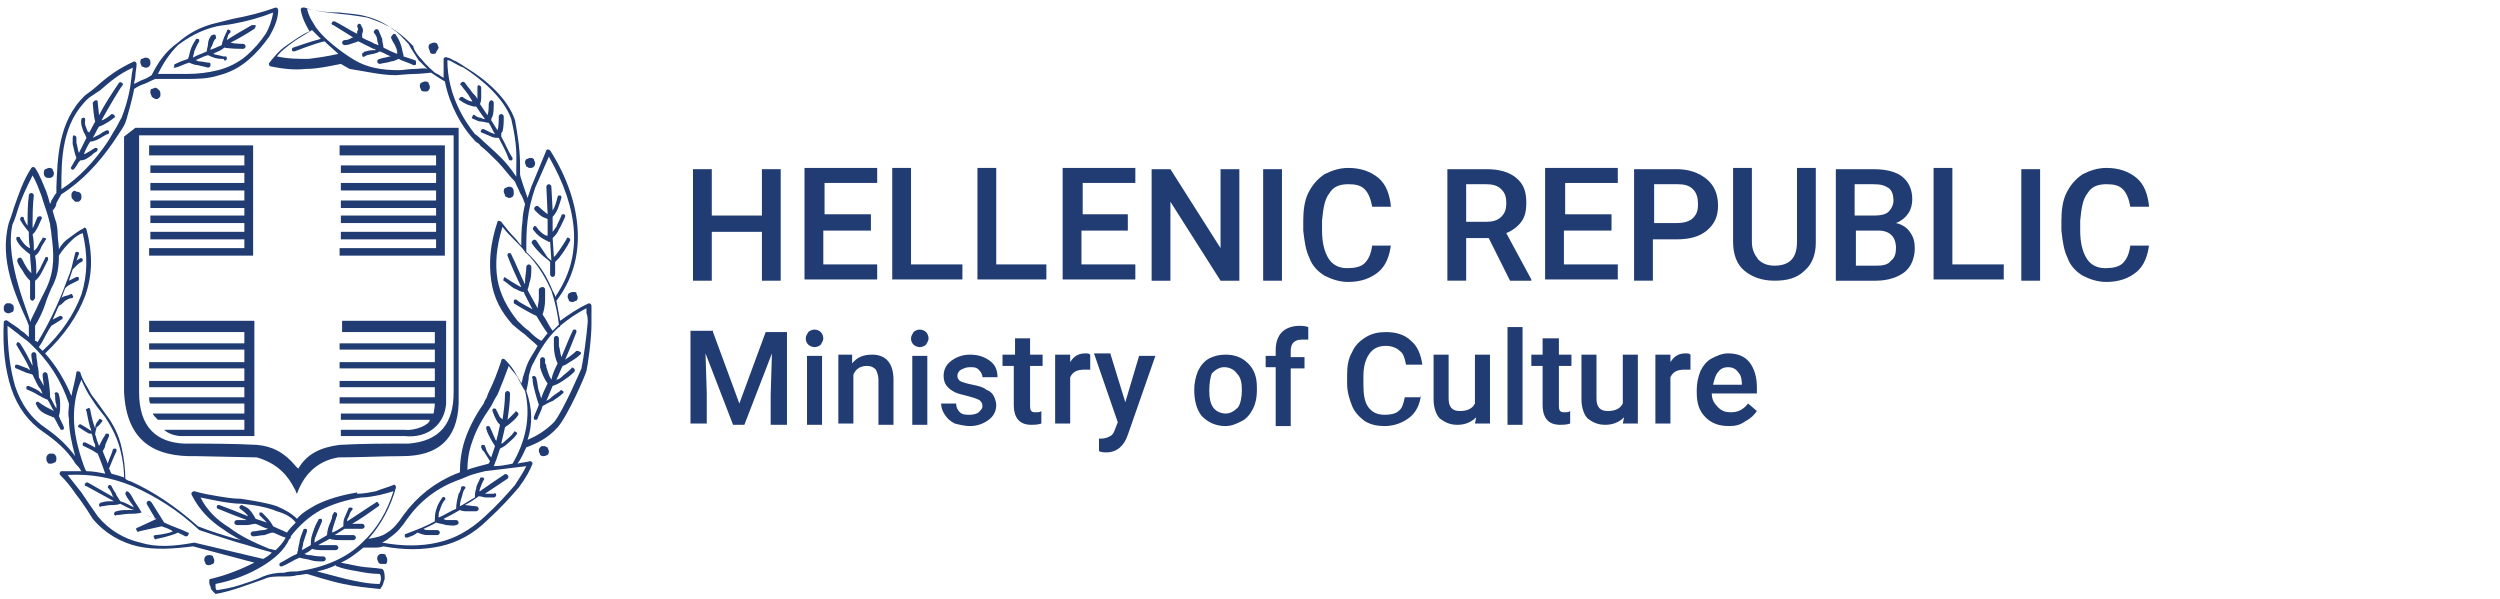 <?xml version="1.0" encoding="UTF-8"?>
<!-- Generator: Adobe Illustrator 28.2.0, SVG Export Plug-In . SVG Version: 6.00 Build 0)  -->
<svg xmlns="http://www.w3.org/2000/svg" xmlns:xlink="http://www.w3.org/1999/xlink" version="1.1" id="Layer_1" x="0px" y="0px" viewBox="0 0 199.5 47.8" style="enable-background:new 0 0 199.5 47.8;" xml:space="preserve">
<style type="text/css">
	.st0{fill:#203C73;}
	.st1{fill:none;}
</style>
<g>
	<g>
		<path class="st0" d="M11.6,5.4c0.1,0,0.2,0,0.3-0.1C12,5.2,12,5.1,12,5.1V5c0-0.1,0-0.2-0.1-0.3c-0.1-0.1-0.2-0.1-0.3-0.1    s-0.2,0.1-0.3,0.1S11.2,4.9,11.2,5s0.1,0.2,0.1,0.3C11.4,5.3,11.5,5.4,11.6,5.4"></path>
		<path class="st0" d="M3.9,14.2c0.1,0,0.2,0,0.3-0.1c0.1-0.1,0.1-0.2,0.1-0.3s-0.1-0.2-0.1-0.3c-0.1-0.1-0.2-0.1-0.3-0.1    s-0.2,0.1-0.3,0.1c-0.1,0.1-0.1,0.2-0.1,0.3s0,0.2,0.1,0.3S3.8,14.2,3.9,14.2"></path>
		<path class="st0" d="M12.4,7.9h0.1c0.1,0,0.1,0,0.2-0.1c0.1-0.1,0.1-0.1,0.1-0.2V7.5c0-0.1,0-0.2-0.1-0.3C12.6,7.1,12.5,7,12.4,7    s-0.2,0.1-0.3,0.1S12,7.3,12,7.4s0.1,0.2,0.1,0.3C12.2,7.8,12.2,7.8,12.4,7.9C12.3,7.9,12.4,7.9,12.4,7.9"></path>
		<path class="st0" d="M5.8,15.3c-0.1,0.1-0.1,0.2-0.1,0.3s0,0.2,0.1,0.3C5.9,16,5.9,16,6,16.1h0.1h0.1c0.1,0,0.1,0,0.2-0.1    s0.1-0.2,0.1-0.3s0-0.2-0.1-0.3s-0.2-0.1-0.3-0.1C6,15.2,5.9,15.2,5.8,15.3"></path>
		<path class="st0" d="M0.7,25c0.1,0,0.2-0.1,0.3-0.1l0,0c0.1-0.1,0.1-0.2,0.1-0.3l0,0c0-0.1,0-0.2-0.1-0.3c-0.1,0-0.1-0.1-0.2-0.1    H0.7H0.6c-0.1,0-0.1,0-0.2,0.1s-0.1,0.2-0.1,0.3c0,0.1,0,0.2,0.1,0.3C0.4,24.9,0.5,25,0.7,25"></path>
		<path class="st0" d="M4.2,36.2L4.2,36.2H4c-0.1,0-0.1,0-0.2,0.1c-0.1,0.1-0.1,0.2-0.1,0.3s0,0.2,0.1,0.3C3.8,37,3.9,37,4.1,37    c0.1,0,0.2-0.1,0.3-0.1c0.1-0.1,0.1-0.2,0.1-0.3s0-0.2-0.1-0.3C4.3,36.2,4.3,36.2,4.2,36.2"></path>
		<path class="st0" d="M34.2,7.2c0.1-0.1,0.1-0.2,0.1-0.3c0-0.1-0.1-0.2-0.1-0.3c-0.1-0.1-0.2-0.1-0.3-0.1s-0.2,0.1-0.3,0.1    c-0.1,0.1-0.1,0.2-0.1,0.3c0,0.1,0.1,0.2,0.1,0.3c0.1,0.1,0.2,0.1,0.3,0.1C34,7.3,34.2,7.3,34.2,7.2"></path>
		<path class="st0" d="M34.5,4.3c0.1,0,0.3,0,0.3-0.1S35,3.9,35,3.8c0-0.1-0.1-0.2-0.1-0.3c-0.1-0.1-0.2-0.1-0.3-0.1    s-0.2,0.1-0.3,0.1c-0.1,0.1-0.1,0.2-0.1,0.3s0.1,0.2,0.1,0.3C34.3,4.2,34.4,4.3,34.5,4.3"></path>
		<path class="st0" d="M42.2,13.4L42.2,13.4h0.2c0.1,0,0.2-0.1,0.2-0.1c0.1-0.1,0.1-0.2,0.1-0.3s-0.1-0.2-0.1-0.3    c-0.1-0.1-0.2-0.1-0.3-0.1s-0.2,0.1-0.3,0.1c-0.1,0.1-0.1,0.2-0.1,0.3s0.1,0.2,0.1,0.3C42,13.3,42.1,13.3,42.2,13.4"></path>
		<path class="st0" d="M40.6,15.8L40.6,15.8c0.2,0,0.3-0.1,0.3-0.1c0.1-0.1,0.1-0.2,0.1-0.3s0-0.3-0.1-0.4s-0.2-0.1-0.3-0.1    S40.4,15,40.3,15c-0.1,0.1-0.1,0.2-0.1,0.3s0.1,0.2,0.1,0.3S40.4,15.7,40.6,15.8C40.5,15.8,40.5,15.8,40.6,15.8"></path>
		<path class="st0" d="M45.7,23.3L45.7,23.3c-0.1,0-0.3,0.1-0.3,0.1c-0.1,0.1-0.1,0.2-0.1,0.3c0,0.1,0.1,0.2,0.1,0.3    c0.1,0.1,0.2,0.1,0.3,0.1l0,0c0.1,0,0.2-0.1,0.3-0.1c0.1-0.1,0.1-0.2,0.1-0.3c0-0.1-0.1-0.2-0.1-0.3C46,23.3,45.9,23.3,45.7,23.3"></path>
		<path class="st0" d="M43.5,35.6C43.4,35.6,43.4,35.6,43.5,35.6c-0.1,0-0.2,0-0.2,0c-0.1,0-0.1,0-0.2,0.1C43,35.8,43,35.9,43,36    s0.1,0.2,0.1,0.3c0.1,0.1,0.2,0.1,0.3,0.1s0.3-0.1,0.3-0.1c0.1-0.1,0.1-0.2,0.1-0.3s-0.1-0.2-0.1-0.3    C43.6,35.7,43.5,35.6,43.5,35.6"></path>
		<path class="st0" d="M30.5,44.2c-0.1,0-0.2,0-0.3,0.1c-0.1,0.1-0.1,0.2-0.1,0.3s0.1,0.2,0.1,0.3c0,0,0.1,0.1,0.2,0.1h0.1h0.1h0.1    l0,0c0,0,0,0,0.1,0c0.1-0.1,0.1-0.2,0.1-0.3s0-0.2-0.1-0.3C30.8,44.2,30.6,44.2,30.5,44.2"></path>
		<path class="st0" d="M17.1,44.7c0-0.1-0.1-0.2-0.1-0.3c-0.1-0.1-0.2-0.1-0.3-0.1c-0.1,0-0.2,0-0.3,0.1c-0.1,0.1-0.1,0.2-0.1,0.3    s0.1,0.2,0.1,0.3c0.1,0.1,0.2,0.1,0.3,0.1c0.1,0,0.2-0.1,0.3-0.1C17.1,44.9,17.1,44.8,17.1,44.7"></path>
		<path class="st0" d="M14,5.4c0.4-0.1,0.7-0.3,1.1-0.4c0.2,0.1,0.5,0.2,0.7,0.2c0.3,0.1,0.5,0.1,0.8,0.2c0.1,0,0.2-0.1,0.2-0.2    s0-0.2-0.1-0.2c-0.3,0-0.5-0.1-0.8-0.1c-0.1,0-0.2-0.1-0.3-0.1c0.3-0.1,0.6-0.3,1-0.4c0.4,0.2,0.7,0.3,1.1,0.3    c0.1,0,0.2,0,0.2,0.1s0.2,0,0.2-0.1s0-0.2-0.1-0.2s-0.2,0-0.2,0c-0.3-0.1-0.5-0.1-0.8-0.2c0.1,0,0.1-0.1,0.2-0.1    c0.2-0.1,0.5-0.2,0.7-0.4c0.5,0.1,1.4,0.1,1.5,0.1s0.2-0.1,0.2-0.2c0-0.1-0.1-0.2-0.2-0.2c0,0-0.7,0-1-0.1    c0.6-0.3,1.3-0.7,1.9-1.1c0.1-0.1,0.1-0.2,0.1-0.3c-0.1,0-0.2,0-0.3,0c-0.7,0.4-1.4,0.8-2,1.2c0-0.1,0.1-0.3,0.1-0.4l0.1-0.1    c0,0,0-0.1,0.1-0.1c0-0.1,0-0.2-0.1-0.2c-0.1-0.1-0.2,0-0.2,0.1c0,0-0.4,0.8-0.4,1.1c-0.2,0.1-0.5,0.2-0.7,0.3    c-0.1,0-0.2,0.1-0.2,0.1c0-0.1,0-0.2,0.1-0.3C17,3.5,17,3.3,17.2,3.1c0.1-0.1,0-0.2,0-0.3c-0.1-0.1-0.2,0-0.3,0    c-0.2,0.2-0.3,0.5-0.3,0.7s-0.1,0.4-0.1,0.6c-0.4,0.2-0.8,0.3-1.1,0.5c0-0.2,0.1-0.3,0.1-0.5c0.1-0.2,0.2-0.5,0.4-0.8    c0-0.1,0-0.2-0.1-0.2s-0.2,0-0.2,0.1c-0.2,0.3-0.3,0.5-0.4,0.8c-0.1,0.3-0.1,0.5-0.2,0.7c-0.3,0.1-0.6,0.2-1,0.4    c-0.1,0-0.1,0.1-0.1,0.2C13.8,5.4,13.9,5.4,14,5.4"></path>
		<path class="st0" d="M2.8,23.8c0-0.4,0-0.9,0-1.4c0.3-0.2,0.5-0.6,0.7-1c0,0,0.2-0.4,0.3-0.6c0.1-0.1,0-0.2,0-0.3    c-0.1,0-0.2,0-0.2,0.1c-0.1,0.2-0.2,0.4-0.3,0.6c-0.1,0.3-0.3,0.5-0.4,0.7c0-0.5,0-1-0.1-1.5C3,20.3,3.2,20,3.3,19.7    c0.1-0.2,0.2-0.3,0.3-0.5c0.1-0.1,0.1-0.2,0-0.2s-0.2-0.1-0.2,0c-0.1,0.2-0.2,0.3-0.3,0.5S2.9,19.9,2.7,20c0-0.4,0-0.9-0.1-1.3    c0.3-0.2,0.6-1,0.7-1.2c0.1-0.1,0-0.2,0-0.2c-0.1-0.1-0.2,0-0.3,0c-0.1,0.2-0.3,0.8-0.4,0.9c0-0.9,0-1.8,0.1-2.6    c0-0.1-0.1-0.2-0.2-0.2c-0.1,0-0.2,0.1-0.2,0.2c-0.1,0.7-0.1,1.6-0.1,2.4c-0.1-0.1-0.3-0.5-0.3-0.6s-0.1-0.1-0.2-0.1    c-0.1,0.1-0.1,0.2-0.1,0.2c0,0.1,0.5,0.8,0.7,1c0,0.4,0,0.9,0.1,1.3C2,19.7,1.6,19,1.6,19c0-0.1-0.1-0.1-0.2-0.1S1.3,19,1.3,19.1    C1.5,19.6,2,20,2.4,20.3c0,0.5,0.1,1,0.1,1.5c-0.1-0.1-0.3-0.3-0.4-0.5c-0.2-0.3-0.3-0.6-0.4-0.7s-0.3,0-0.3,0.1    c-0.1,0.1,0.1,0.5,0.4,0.9C2,22,2.3,22.3,2.4,22.4c0,0.5,0,1,0,1.4c0,0.1,0.1,0.2,0.2,0.2C2.7,24,2.7,23.9,2.8,23.8"></path>
		<path class="st0" d="M7.7,12.1c0.1-0.1,0.1-0.2,0.1-0.2c0-0.1-0.2-0.1-0.2-0.1c-0.2,0.1-0.3,0.2-0.5,0.3s-0.3,0.2-0.4,0.2    c0.1-0.3,0.3-0.7,0.5-1c0.3,0,0.7-0.2,1-0.4c0.2-0.1,0.3-0.2,0.4-0.2c0.1,0,0.1-0.1,0.1-0.2c0-0.1-0.1-0.1-0.2-0.1    c-0.2,0.1-0.4,0.2-0.5,0.3c-0.2,0.1-0.4,0.2-0.6,0.3l0,0c0.2-0.3,0.3-0.6,0.5-0.9C8.3,10,9,9.5,9.1,9.4c0.1,0,0.1-0.2,0-0.2    c0-0.1-0.2-0.1-0.2-0.1C8.8,9.2,8.3,9.6,8.1,9.6c0.5-0.9,1.6-2.8,1.7-2.8c0-0.1,0-0.2-0.1-0.2c-0.1-0.1-0.2,0-0.2,0    C8.9,7.5,8.3,8.4,7.9,9.2c0-0.2-0.1-0.9-0.1-1S7.8,8,7.7,8C7.5,8,7.5,8.1,7.4,8.2c0,0.1,0.1,1.3,0.2,1.5c-0.2,0.3-0.3,0.6-0.5,0.9    c0,0,0-0.1-0.1-0.1c-0.1-0.3-0.3-0.6-0.2-0.9c0-0.1,0-0.2-0.1-0.2s-0.2,0-0.2,0.1c-0.1,0.4,0.1,0.8,0.2,1.1    c0.1,0.1,0.1,0.2,0.2,0.4c-0.2,0.4-0.4,0.8-0.6,1.2c-0.1-0.2-0.1-0.5-0.2-0.8c0-0.1,0-0.2,0-0.2s0-0.1,0-0.2l0,0    c0-0.1-0.1-0.2-0.2-0.2S5.8,11,5.8,11.1l0,0v0.2c0,0.1,0,0.2,0,0.2c0.1,0.4,0.2,0.9,0.3,1.1c-0.1,0.2-0.3,0.5-0.4,0.7    c-0.1,0.1,0,0.2,0,0.2c0.1,0.1,0.2,0,0.2,0c0.2-0.2,0.3-0.5,0.5-0.7c0.4,0,0.6-0.2,0.9-0.4C7.4,12.3,7.5,12.2,7.7,12.1"></path>
		<path class="st0" d="M33.1,4.8c-0.3-0.1-0.6-0.2-0.9-0.3c0,0,0,0,0-0.1c-0.1-0.3-0.1-0.5-0.2-0.8c-0.1-0.3-0.2-0.5-0.4-0.8    c0-0.1-0.2-0.1-0.2-0.1S31.2,2.9,31.2,3c0.1,0.3,0.3,0.5,0.4,0.8c0.1,0.2,0.1,0.4,0.1,0.5C31.4,4.2,31,4,30.6,3.8    c0-0.2-0.1-0.4-0.1-0.7c-0.1-0.2-0.2-0.5-0.3-0.7c-0.1-0.1-0.2-0.1-0.3,0s-0.1,0.2,0,0.3C30,2.8,30.1,3,30.1,3.2    c0,0.1,0.1,0.3,0.1,0.4c-0.1,0-0.2-0.1-0.3-0.1c-0.3-0.2-0.7-0.3-1-0.5c0-0.1,0-0.2,0-0.3C29,2.5,29,2.3,28.8,2    c0-0.1-0.1-0.1-0.2-0.1c-0.1,0.1-0.1,0.2-0.1,0.2c0.1,0.2,0.1,0.3,0,0.4c0,0,0,0.1,0,0.2c-0.6-0.3-1.2-0.7-1.8-1    c-0.1,0-0.2,0-0.2,0.1c-0.1,0.1,0,0.2,0.1,0.2c0.5,0.3,1.1,0.7,1.6,1c0,0,0,0-0.1,0c-0.2,0.1-0.3,0.2-0.6,0.2    c-0.1,0-0.2,0.1-0.2,0.2c0,0.1,0.1,0.2,0.2,0.2c0.3,0,0.5-0.1,0.8-0.2c0.1,0,0.2-0.1,0.3-0.1c0.4,0.2,0.8,0.4,1.2,0.6    c0.1,0,0.1,0,0.2,0.1c-0.3,0-0.5,0-0.8,0.1c-0.1,0-0.1,0-0.2,0.1c-0.1,0-0.1,0.1-0.1,0.2s0.1,0.2,0.2,0.1l0.2-0.1    c0.4-0.1,0.7-0.1,1-0.3c0.3,0.1,0.6,0.3,0.9,0.4h-0.1c-0.3,0.1-0.5,0.1-0.8,0.2c-0.1,0-0.2,0.1-0.2,0.2s0.1,0.2,0.2,0.2    C30.7,5,31,5,31.2,4.9c0.2,0,0.4-0.1,0.6-0.2C32.2,4.9,32.6,5,33,5.2c0.1,0,0.2,0,0.2-0.1C33.2,4.9,33.2,4.8,33.1,4.8"></path>
		<path class="st0" d="M40,10.9c0-0.1,0-0.1,0-0.2c0-0.1,0-0.1,0.1-0.2c0.1-0.4,0.1-0.8,0.1-1.2c0-0.1-0.1-0.2-0.2-0.2    s-0.2,0.1-0.2,0.2c0,0.4,0,0.8-0.1,1.1c-0.2-0.3-0.3-0.5-0.5-0.8c0,0,0-0.2,0.1-0.3c0.1-0.3,0.1-0.7,0.1-1.1    c0-0.1-0.1-0.2-0.2-0.2S39,8.2,39,8.3c0,0.3,0,0.6-0.1,0.9c-0.2-0.3-0.4-0.6-0.6-0.9c0.1-0.2,0.1-0.4,0.1-0.6s0-0.5,0-0.7    c0-0.1-0.1-0.2-0.2-0.2S38.1,6.9,38.1,7c0,0.2,0,0.5,0,0.7c0,0.1,0,0.2,0,0.2c-0.1-0.2-0.2-0.3-0.4-0.5c-0.2-0.3-0.4-0.5-0.6-0.8    c-0.1-0.1-0.2-0.1-0.3,0s-0.1,0.2,0,0.2c0.2,0.3,0.4,0.5,0.6,0.8c0.1,0.2,0.2,0.3,0.3,0.5c-0.2,0-0.4-0.1-0.7-0.3    c-0.1-0.1-0.2-0.1-0.3,0S36.6,8,36.7,8c0.4,0.3,0.7,0.4,1.1,0.5c0,0,0.1,0,0.2,0c0.2,0.3,0.4,0.6,0.7,1c-0.1,0-0.2,0-0.3-0.1    c-0.2,0-0.4-0.1-0.5-0.2c-0.1-0.1-0.2,0-0.2,0.1c-0.1,0.1,0,0.2,0.1,0.2c0.2,0.1,0.4,0.2,0.6,0.2c0.2,0,0.4,0.1,0.6,0.1    c0.2,0.3,0.3,0.6,0.5,0.9c-0.1,0-0.2-0.1-0.3-0.1c-0.2-0.1-0.4-0.2-0.6-0.3c-0.1,0-0.2,0-0.2,0.1c-0.1,0.1,0,0.2,0.1,0.2    c0.2,0.1,0.5,0.2,0.7,0.3s0.4,0.1,0.6,0.1c0.3,0.6,0.6,1.1,0.8,1.7c0,0.1,0.1,0.1,0.2,0.1c0.1,0,0.1-0.1,0.1-0.2    C40.5,12,40.3,11.4,40,10.9"></path>
		<path class="st0" d="M42.8,19.2c-0.1-0.1-0.2-0.1-0.3,0s-0.1,0.2,0,0.3c0.2,0.3,0.4,0.5,0.7,0.8c0.2,0.2,0.5,0.4,0.7,0.6v1    c0,0.1,0.1,0.2,0.2,0.2c0.1,0,0.2-0.1,0.2-0.2v-1l0.1-0.1c0.1-0.1,0.1-0.1,0.2-0.2c0.3-0.4,0.6-0.8,0.9-1.4c0-0.1,0-0.2-0.1-0.2    c-0.1-0.1-0.2,0-0.2,0.1c-0.3,0.5-0.9,1.4-1,1.4L44.1,19c0.2-0.2,0.4-0.4,0.5-0.7c0.2-0.3,0.3-0.6,0.5-1c0-0.1,0-0.2-0.1-0.2    s-0.2,0-0.2,0.1c-0.1,0.3-0.3,0.6-0.4,0.9c-0.1,0.1-0.2,0.3-0.3,0.4v-1.2c0.4-0.4,0.5-0.9,0.7-1.5l0,0c0-0.1,0-0.2-0.1-0.2    s-0.2,0-0.2,0.1l0,0c-0.1,0.4-0.2,0.8-0.4,1.1L44,14.9c0-0.1-0.1-0.2-0.2-0.2c-0.1,0-0.2,0.1-0.2,0.2l0.1,2.2c0,0-0.5-0.4-0.7-0.6    c-0.1-0.1-0.2-0.1-0.3,0s-0.1,0.2,0,0.3c0.3,0.3,0.5,0.5,0.8,0.6c0.1,0,0.2,0.1,0.2,0.1v1.3h-0.1c-0.3-0.1-0.6-0.4-0.8-0.7    c-0.1-0.1-0.2-0.1-0.2,0c-0.1,0.1-0.1,0.2,0,0.3c0.3,0.4,0.6,0.6,1,0.8c0.1,0,0.1,0.1,0.2,0.1c0,0,0,0,0.1,0l0.1,1.5    c-0.1-0.1-0.3-0.2-0.4-0.4C43.2,19.8,43,19.5,42.8,19.2"></path>
		<path class="st0" d="M46,28c-0.3,0.3-0.9,0.7-0.9,0.7c0.3-0.7,0.6-1.4,0.9-2.2c0-0.1,0-0.2-0.1-0.2s-0.2,0-0.2,0.1    c-0.3,0.6-0.6,1.4-0.9,2.1c-0.1-0.3-0.1-0.6-0.2-0.9c0-0.1,0-0.6,0-0.6c0-0.1-0.1-0.2-0.2-0.2c-0.1,0-0.2,0.1-0.2,0.2    c0,0,0,0.5,0,0.6c0,0.5,0.1,1,0.3,1.4c-0.2,0.4-0.4,0.8-0.5,1.3c-0.2-0.3-0.3-0.7-0.4-1c0-0.1,0-0.2-0.1-0.3c0-0.1,0-0.2,0-0.3    c0-0.1-0.1-0.2-0.2-0.2c-0.1,0-0.2,0.1-0.2,0.2l0,0c0,0.1,0,0.2,0,0.3c0,0.1,0,0.2,0,0.3c0.1,0.4,0.3,0.9,0.6,1.3    c-0.1,0.2-0.5,1-0.5,1.2c-0.1-0.2-0.1-0.4-0.2-0.6c-0.1-0.3-0.1-0.7-0.2-1c0-0.1-0.1-0.2-0.2-0.2c-0.1,0-0.2,0.1-0.1,0.2    c0,0.4,0.1,0.7,0.2,1.1c0.1,0.4,0.2,0.7,0.3,1c-0.1,0.3-0.3,0.7-0.4,1c0,0.1,0,0.2,0.1,0.2s0.2,0,0.2-0.1c0.1-0.3,0.3-0.6,0.4-1    c0.2-0.1,0.5-0.3,0.8-0.4c0.3-0.2,0.6-0.4,0.8-0.6c0.1,0,0.1-0.2,0-0.2c-0.1-0.1-0.2-0.1-0.2,0c-0.3,0.2-0.6,0.4-0.8,0.6    c-0.1,0.1-0.2,0.1-0.3,0.2c0.1-0.2,0.4-1,0.5-1.2c0.3-0.1,0.5-0.2,0.8-0.4c0.3-0.2,0.6-0.4,0.9-0.7c0.1-0.1,0.1-0.2,0-0.3    c-0.1-0.1-0.2-0.1-0.2,0c-0.3,0.3-0.6,0.5-0.8,0.7c-0.1,0.1-0.3,0.2-0.4,0.2c0.2-0.4,0.3-0.7,0.5-1.1c0,0,0.3-0.1,0.4-0.2    c0.3-0.2,0.7-0.4,1-0.7c0.1-0.1,0.1-0.2,0-0.2C46.2,28,46.1,28,46,28"></path>
		<path class="st0" d="M46.9,25.7c-0.1,1.2-0.3,2.7-0.5,3.7c0,0-1.5,3.5-2.2,4.3c-0.7,0.7-1.4,1.1-2.1,1.4c0.4-1.2,0.4-2.5-0.1-3.9    c0,0,0.2-0.8,0.2-1.2c0.1-0.4,0.2-0.8,0.4-1.1c0.5-1,1.1-2,2-2.8c0.1,0,0.1,0,0.1-0.1c0.6-0.5,1.3-1,2.1-1.4c0,0.1,0,0.2,0,0.4    C46.9,25.2,46.9,25.5,46.9,25.7 M40.9,37C40.9,37,40.8,37,40.9,37c-0.5,0.1-1,0.2-1.5,0.2c0.1-0.2,0.1-0.3,0.2-0.5    c0.1-0.3,0.3-0.9,0.3-0.9c0.2-0.1,0.4-0.2,0.6-0.4c0.2-0.2,0.5-0.4,0.7-0.7c0.1-0.1,0.1-0.2,0-0.2c-0.1-0.1-0.2-0.1-0.2,0    c-0.2,0.3-0.5,0.5-0.7,0.7c-0.1,0.1-0.2,0.2-0.3,0.2c0.1-0.4,0.2-0.9,0.3-1.3c0.1-0.1,0.3-0.2,0.4-0.3c0.2-0.2,0.4-0.3,0.6-0.6    c0.1-0.1,0.1-0.2,0-0.3s-0.2-0.1-0.2,0c-0.2,0.2-0.4,0.4-0.5,0.5l-0.1,0.1c0.1-0.7,0.2-1.4,0.2-2.1c0-0.1-0.1-0.2-0.2-0.2    c-0.1,0-0.2,0.1-0.2,0.2c0,0.7-0.1,1.4-0.2,2.1c0-0.1-0.1-0.1-0.2-0.2c-0.1-0.2-0.2-0.4-0.3-0.6c0-0.1-0.1-0.1-0.2-0.1    c-0.1,0-0.1,0.1-0.1,0.2c0.1,0.3,0.2,0.5,0.3,0.7s0.2,0.3,0.3,0.4c-0.1,0.5-0.2,0.9-0.3,1.3c0-0.1-0.1-0.1-0.1-0.2    c-0.1-0.2-0.2-0.5-0.4-0.9c0-0.1-0.1-0.1-0.2-0.1c-0.1,0-0.1,0.1-0.1,0.2c0.1,0.4,0.3,0.7,0.4,0.9c0.1,0.2,0.2,0.3,0.3,0.5    l-0.3,0.9c-0.2-0.2-0.3-0.4-0.4-0.6c0-0.1-0.1-0.3-0.1-0.3c0-0.1-0.1-0.1-0.2-0.1c-0.1,0-0.1,0.1-0.1,0.2c0,0,0.1,0.3,0.2,0.3    c0.2,0.3,0.3,0.5,0.5,0.8c0,0.1-0.1,0.1-0.1,0.2c0,0-1.6,0.4-1.7,0.5c0-0.7,0.1-1.5,0.4-2.3c0.3-0.9,0.8-1.8,1.5-2.8    c0,0,0.4-0.8,0.5-0.9c0.3-0.7,0.6-1.5,0.9-2.3c0.2,0.3,0.5,0.6,0.7,0.9c0.2,0.4,0.4,0.8,0.6,1.1C42.4,33.3,41.9,35.3,40.9,37     M42,37.2c-0.2,0.4-0.5,0.9-0.9,1.5c-0.6,0.7-1.4,1.6-2.5,2.6s-2.3,1.7-3.7,2c-1.3,0.3-2.8,0.3-4.4,0c0,0,0.4-0.2,0.6-0.4    c0.6-0.4,1-0.9,1.4-1.5l0,0c1-1.4,2.4-2.5,4.1-3.1c0.3-0.1,0.7-0.3,1-0.4c0.3-0.1,0.7-0.2,1.1-0.3C38.8,37.6,41.1,37.3,42,37.2     M42.2,26.4c-0.3-0.2-0.6-0.5-0.9-0.8c-0.8-1-1.4-2.1-1.6-3.3c-0.2-1.2-0.1-2.6,0.4-4.2c0.3,0.4,0.6,0.7,1,1.1    c0.3,0.3,0.6,0.6,0.8,0.9c0,0,0,0.1,0.1,0.1c0.1,0.1,0.2,0.2,0.3,0.3l0,0c0.8,0.9,1.3,1.8,1.7,2.7c0.3,0.9,0.5,1.8,0.6,2.7    c-0.2,0.2-0.3,0.3-0.5,0.5c-0.3-0.4-0.5-0.9-0.8-1.3c0.1-0.3,0.2-0.7,0.2-1.2c0-0.1,0-0.8,0-0.8c0-0.1-0.1-0.2-0.2-0.2    S43,23,43,23.1c0,0,0,0.6,0,0.7c0,0.3-0.1,0.6-0.1,0.8c-0.2-0.4-0.8-1.4-0.8-1.5c0.1-0.2,0.1-0.4,0.2-0.7c0.1-0.3,0.1-0.7,0.1-1.1    c0-0.1-0.1-0.2-0.2-0.2S42,21.2,42,21.3c0,0.4-0.1,0.8-0.1,1.1c0,0.1,0,0.2,0,0.3c-0.4-0.8-0.7-1.6-1.1-2.4c0-0.1-0.1-0.1-0.2-0.1    c-0.1,0-0.1,0.1-0.1,0.2c0.3,0.8,0.7,1.7,1.1,2.5c-0.1,0-0.2-0.1-0.4-0.2s-0.5-0.3-0.8-0.5c-0.1-0.1-0.2-0.1-0.2,0s-0.1,0.2,0,0.2    c0.3,0.2,0.5,0.4,0.8,0.6c0.3,0.1,0.5,0.3,0.8,0.3c0,0.1,0.5,1,0.7,1.4c-0.1-0.1-1-0.5-1.3-0.8c-0.1,0-0.2,0-0.2,0.1s0,0.2,0,0.2    c0.3,0.2,1.5,0.9,1.8,1c0.3,0.5,0.6,1,0.9,1.4c-0.2,0.2-0.3,0.4-0.5,0.6C42.8,27,42.5,26.7,42.2,26.4 M42.1,17.6    c0.1-0.9,0.3-1.7,0.6-2.6l1.1-2.5c1.2,2.1,1.9,4.1,2,6s-0.4,3.6-1.5,5.2c0-0.2-0.1-0.3-0.2-0.5c-0.4-1-0.9-1.9-1.8-2.8l0,0    c-0.1-0.1-0.2-0.2-0.3-0.3C42,19.2,42,18.4,42.1,17.6 M28.9,43.3c-1.2,1.2-3,2-5.2,2.3c-0.4,0-0.7,0-1,0.1c-0.7,0-1.2,0.1-1.7,0.3    l0,0c-0.6,0.3-1.3,0.5-1.9,0.7s-1.2,0.3-1.8,0.4c-0.1-0.1-0.1-0.2-0.1-0.3s0-0.1,0-0.2c1.5-0.3,2.7-0.8,3.7-1.4    c1-0.6,1.8-1.3,2.2-2.2c0,0,0.1,0,0.1-0.1v-0.1c0.7-0.9,1.5-1.6,2.4-2.1c1-0.5,2-0.8,3.2-1l0,0c0.5,0,1-0.1,1.5-0.2    c0.4-0.1,0.8-0.2,1.1-0.3C30.9,40.8,30.1,42.2,28.9,43.3 M28.6,45.6c0.5,0.1,1.1,0.2,1.7,0.2c0.1,0.1,0.1,0.3,0.1,0.4    c0,0.2-0.1,0.3-0.1,0.4c-0.9,0-1.8-0.2-2.7-0.4c-0.8-0.2-1.5-0.4-2.3-0.6c0.5-0.1,1.1-0.3,1.5-0.5c0,0,0,0.1,0.1,0.1    C27.4,45.4,28,45.5,28.6,45.6 M15.5,43.3c-1.6,0.3-3,0.4-4.3,0c-1.3-0.3-2.5-1-3.4-2.1l0,0c-0.5-0.7-0.9-1.3-1.3-1.9    c-0.4-0.5-0.8-1-1.1-1.4c1.8-0.1,3.5,0.2,5.2,0.9c1.8,0.8,3.6,1.9,5.3,3.5c0,0,2.1,0.7,3.1,1c0.8,0.2,1.6,0.5,2.4,0.7    c0.1,0,0.2,0.1,0.3,0.1c-0.2,0.2-0.5,0.4-0.7,0.5L15.5,43.3z M5.9,33.3c0-1.1,0.2-2.1,0.6-3c0.2,0.5,0.5,1.1,0.8,1.5    c0.3,0.5,0.7,1,1.1,1.5c0.6,0.9,1,1.8,1.2,2.6s0.3,1.5,0.3,2.2c-0.3-0.1-0.6-0.2-1-0.3c-0.1-0.1-0.1-0.3-0.2-0.4c0.1-0.2,0,0,0,0    c0.2-0.5,0.4-1,0.6-1.4c0-0.1,0-0.2-0.1-0.2S9,35.8,9,35.9c-0.1,0.4-0.3,0.7-0.4,1.1c-0.1-0.3-0.3-0.7-0.4-1    c0.1-0.2,0.2-0.3,0.2-0.5c0.1-0.2,0.2-0.5,0.3-0.7c0-0.1,0-0.2-0.1-0.2s-0.2,0-0.2,0.1C8.2,35,8.1,35.2,8,35.4    c0,0.1-0.1,0.1-0.1,0.2c0-0.1-0.1-0.2-0.1-0.3c-0.1-0.2-0.1-0.4-0.2-0.6c0,0,0,0,0-0.1c0-0.2,0.1-0.3,0.1-0.5    C7.9,34,8,33.8,8.1,33.7s0.1-0.2,0-0.2c-0.1-0.1-0.2-0.1-0.2,0c-0.2,0.2-0.3,0.4-0.3,0.6c0,0,0,0,0,0.1c-0.2-0.5-0.3-1-0.4-1.5    c0-0.1-0.1-0.2-0.2-0.1c-0.1,0-0.2,0.1-0.1,0.2c0.1,0.5,0.2,1.1,0.4,1.6C7,34.2,6.7,34,6.5,33.9c-0.1-0.1-0.2,0-0.2,0    c-0.1,0.1-0.1,0.2,0,0.2c0.3,0.2,0.6,0.4,0.8,0.5c0.1,0,0.1,0,0.2,0c0.1,0.2,0.1,0.4,0.2,0.7c0.1,0.1,0.1,0.3,0.1,0.4    c-0.1,0-0.2-0.1-0.2-0.1c-0.2-0.1-0.4-0.2-0.6-0.3c-0.1,0-0.2,0-0.2,0.1s0,0.2,0.1,0.2c0.2,0.1,0.4,0.2,0.6,0.3s0.3,0.2,0.5,0.3    c0.2,0.5,0.4,1,0.6,1.6c-0.5-0.1-1-0.2-1.5-0.2c-0.1-0.1-0.1-0.2-0.2-0.4C6.2,35.8,5.9,34.5,5.9,33.3 M3.7,34.2    c-1.2-0.8-2-1.9-2.5-3.4c-0.4-1.4-0.6-3-0.6-4.8c0.3,0.2,0.5,0.4,0.8,0.6c0.3,0.3,0.7,0.5,1,0.8c1.5,1.4,2.5,3,3.1,4.8v0.1    c0,0.3-0.1,0.7,0,1.1c0,0.9,0.2,1.9,0.5,3C5.4,35.6,4.7,34.9,3.7,34.2 M1,17.9L1,17.9c0.2-0.4,0.3-0.8,0.4-1.1    c0.3-1,0.7-1.8,1.2-2.8c0.3,0.5,0.5,1.1,0.7,1.6C3.5,16.3,3.8,17,4,17.9l0,0c0,0.3,0.1,0.5,0.1,0.8c0.2,1.5,0.3,2.8-0.4,4.3    c0,0-0.4,0.8-0.6,1.2c-0.2,0.5-0.5,1-0.7,1.5C2.5,25.5,0.3,20.8,1,17.9 M4.7,20.4L4.7,20.4c0.3-0.5,0.7-0.9,1-1.2    c0.3-0.3,0.6-0.5,0.9-0.6C7,20.3,7,21.9,6.5,23.5c-0.6,1.6-1.6,3.1-3.1,4.5c-0.1-0.1-0.2-0.2-0.3-0.3c0.3-0.4,0.5-0.9,0.8-1.4l0,0    C4.1,26,4.1,26,4.1,26c0.3-0.2,0.5-0.3,0.8-0.5C5,25.5,5,25.4,5,25.3c-0.1-0.1-0.2-0.1-0.2-0.1c-0.2,0.1-0.4,0.2-0.6,0.3    c0.2-0.4,0.3-0.7,0.5-1.1C4.9,24.3,5,24.2,5.2,24c0.2-0.1,0.3-0.2,0.5-0.2c0.1,0,0.2-0.1,0.1-0.2c0-0.1-0.1-0.2-0.2-0.1    c-0.2,0.1-0.4,0.1-0.6,0.2l-0.1,0.1C5,23.5,5.1,23.3,5.2,23l0,0c0.1-0.1,0.2-0.2,0.4-0.3c0.2-0.1,0.4-0.2,0.6-0.3    c0.1,0,0.1-0.2,0.1-0.2c0-0.1-0.1-0.1-0.2-0.1c-0.2,0.1-0.4,0.2-0.6,0.3c0.1-0.3,0.2-0.6,0.3-0.9l0,0c0.1-0.1,0.2-0.2,0.3-0.3    c0.1-0.1,0.2-0.2,0.4-0.3c0.1,0,0.1-0.1,0.1-0.2s-0.1-0.1-0.2-0.1c-0.1,0.1-0.2,0.1-0.3,0.2c0.1-0.2,0.1-0.4,0.2-0.5    c0-0.1,0-0.2-0.1-0.2S6,20.1,6,20.2c-0.1,0.4-0.2,0.8-0.3,1.2c-0.1,0.4-0.3,0.8-0.4,1.1C4.6,24.4,3.8,26,3,27.3    c0,0-0.1-0.1-0.2-0.1c0,0,0-0.9,0-1.2c0.3-0.5,0.6-1.1,0.8-1.7C3.7,23.9,4.1,23,4.1,23C4.6,22.1,4.7,21.3,4.7,20.4 M18.3,42.1    c-1-0.6-1.8-1.4-2.3-2.4c0.5,0.1,1,0.2,1.5,0.3c0.6,0.1,1.2,0.2,1.8,0.2l0,0c1.1,0.1,2.1,0.3,2.8,0.6c0.7,0.2,1.2,0.5,1.5,0.9    c-0.3,0.3-0.5,0.5-0.7,0.8c-0.4-0.2-0.7-0.3-1.1-0.5c-0.1-0.2-0.3-0.5-0.6-0.8l-0.3-0.3c-0.1,0-0.2,0-0.2,0c0,0.1,0,0.2,0,0.2l0,0    c0,0,0.5,0.5,0.6,0.6c-0.3-0.1-0.6-0.2-0.9-0.3c-0.2-0.4-0.5-0.8-0.7-0.9c-0.1,0-0.1-0.1-0.2-0.1s-0.1-0.1-0.2-0.1    s-0.2,0.1-0.2,0.2c0,0.1,0.2,0.2,0.2,0.2s0.4,0.3,0.5,0.5c-0.7-0.3-1.5-0.6-2.3-0.9c-0.1,0-0.2,0-0.2,0.1s0,0.2,0.1,0.2    c0.7,0.3,1.5,0.6,2.3,0.9h-0.1c-0.2,0-0.5,0-0.7,0c-0.1,0-0.2,0.1-0.2,0.2c0,0.1,0.1,0.2,0.2,0.2c0.3,0,0.5,0,0.8,0    c0.2,0,0.5-0.1,0.7-0.1c0.3,0.1,0.6,0.3,1,0.4c-0.1,0-0.2,0.1-0.4,0.1c-0.3,0-0.5,0.1-0.8,0.1c-0.1,0-0.2,0.1-0.2,0.2    c0,0.1,0.1,0.2,0.2,0.2c0.3,0,0.6-0.1,0.9-0.1c0.3-0.1,0.5-0.2,0.7-0.2c0.3,0.1,0.6,0.3,1,0.4c-0.2,0.4-0.5,0.7-0.8,1    c-0.2,0-0.3-0.1-0.5-0.1C20.3,43.3,19.2,42.8,18.3,42.1 M4.9,14.9c0-2.1,0-5.1,2.2-7.1C7.4,7.6,7.7,7.4,8,7.2    c0.8-0.7,1.5-1.3,2.6-1.8c0,0.2-0.1,0.5-0.1,0.7c-0.1,1-0.3,2-0.8,3.3C9.5,9.7,9.4,10,9.2,10.3s-0.4,0.7-0.6,1    c-1,1.5-2.3,2.9-3.7,3.8C4.9,15,4.9,15,4.9,14.9 M14.2,3.6C15,3,16,2.4,17.3,2.1C17.8,2,18.1,2,18.6,1.9c1.1-0.2,2.2-0.5,3.2-0.9    c-0.1,0.6-0.3,1.2-0.6,1.7c-0.4,0.6-0.9,1.2-1.6,1.8C19,5,18.2,5.4,17.4,5.6c-0.8,0.2-1.6,0.3-2.5,0.3c-0.5,0-0.9,0-1.3,0    c-0.3,0-0.7,0-1,0C13,5.1,13.5,4.3,14.2,3.6 M40,12.6c-0.5-0.5-1.4-1.3-1.4-1.3s-0.5-0.5-0.7-0.6c-0.8-1-2.2-3.1-2.2-5.9    c0.2,0,0.3,0.1,0.5,0.2s0.5,0.3,0.8,0.4c1.4,0.9,3.2,2.4,3.8,4.1l0,0c0.5,2.2,0.4,2.9,0.4,3.9v0.4c0,0.1,0,0.2,0,0.3    C40.8,13.5,40.4,13,40,12.6 M33.1,5.5c-0.5,0-0.9,0.1-1.3,0.1c-1.3,0-2.5-0.2-3.5-0.8c-0.2-0.1-2.1-1.3-3-2.5c0,0-0.1-0.1-0.2-0.3    s-0.4-0.5-0.6-1.3C25.3,0.9,26.2,1,27.1,1c0.7,0.1,1.4,0.1,2.1,0.3c0.8,0.2,1.6,0.6,2.1,1c0.5,0.3,0.9,0.8,1.3,1.2    c0.2,0.4,0.5,0.8,0.8,1.3c0.2,0.2,0.5,0.5,0.7,0.7C33.8,5.4,33.5,5.5,33.1,5.5 M24.6,4.7c-0.8,0-1.6,0-2.5-0.2    c0.3-0.4,0.7-0.7,1.1-1c0.5-0.4,1.1-0.7,1.7-1.1c0,0,0.5,0.5,0.7,0.7c-0.8,0.2-2.2,0.7-2.2,0.7c-0.1,0-0.1,0.1-0.1,0.2    s0.1,0.1,0.2,0.1c0,0,1.8-0.7,2.4-0.8c0.3,0.3,1,0.9,1.1,1C26.1,4.5,25.4,4.6,24.6,4.7 M47.2,24.4c0-0.1-0.1-0.2-0.2-0.2    c-0.9,0.4-1.6,0.9-2.3,1.4c-0.1-0.5-0.2-1.1-0.3-1.6c1.3-1.7,1.8-3.6,1.7-5.6s-0.8-4.2-2.2-6.4c-0.1-0.1-0.3-0.1-0.3,0l-1.2,2.9    c-0.1,0.3-0.2,0.6-0.3,0.9c-0.2-0.6-0.6-1.7-0.6-1.9c0-0.1,0-0.2,0-0.4c0-0.9,0-1.7-0.4-3.9l0,0c-0.6-1.8-2.4-3.3-3.9-4.2    c-0.3-0.2-0.6-0.4-0.8-0.5c-0.3-0.1-0.5-0.3-0.7-0.3c-0.1-0.1-0.3,0-0.3,0.1c0,0.5,0,1,0,1.5c-0.1,0-0.1-0.1-0.2-0.1    c-0.1-0.1-0.3-0.2-0.5-0.3l0,0c0,0-0.7-0.6-1-1c-0.3-0.3-0.6-0.7-0.7-1c0-0.1,0-0.1-0.1-0.2l0,0l0,0l0,0l0,0    c-0.4-0.4-0.8-0.8-1.4-1.2s-1.3-0.7-2.2-1c0,0-1.1-0.2-2.2-0.3c-1-0.1-2-0.2-2.8-0.5l0,0c0,0,0,0-0.1,0s-0.1,0-0.2,0.1    c0,0,0,0,0,0.1c0.1,0.6,0.4,1.2,0.7,1.7c-0.7,0.3-1.2,0.7-1.8,1.1c-0.6,0.4-1,0.9-1.4,1.4c-0.1,0.1,0,0.3,0.1,0.3    c1,0.2,1.9,0.3,2.8,0.2c0.9,0,1.8-0.2,2.8-0.4c0,0,0.5,0.3,0.7,0.4C29.2,5.7,30.4,6,31.6,6l0,0c0,0,1.1-0.1,1.5-0.1    c0.4,0,1.3-0.1,1.3-0.1s0.9,0.6,1.1,0.7c0.4,2,1.4,3.6,2.1,4.4c0.2,0.2,0.3,0.4,0.5,0.5s0.2,0.2,0.2,0.2c0.5,0.4,0.9,0.8,1.4,1.3    s0.9,1.1,1.4,1.6l0,0c0.1,0.3,0.3,0.6,0.4,0.9c0.2,0.3,0.3,0.6,0.4,0.9c-0.1,0.4-0.2,0.9-0.2,1.3c-0.1,0.7-0.1,1.4-0.1,2    c-0.2-0.2-0.3-0.4-0.5-0.6c-0.4-0.4-0.8-0.9-1.1-1.3c-0.1-0.1-0.3-0.1-0.3,0c-0.6,1.8-0.7,3.3-0.5,4.7s0.8,2.5,1.7,3.5    c0,0,0.7,0.6,1,0.8c0.3,0.3,0.7,0.6,1,0.9c-0.2,0.4-0.5,0.8-0.7,1.2c-0.2,0.4-0.3,0.8-0.4,1.1c-0.1,0.2-0.1,0.5-0.2,0.7    c-0.1-0.2-0.2-0.4-0.4-0.7c-0.2-0.4-0.5-0.8-0.9-1.2c-0.1-0.1-0.3-0.1-0.3,0.1c-0.3,0.9-0.6,1.7-1,2.5c-0.1,0.2-0.1,0.3-0.2,0.5    c-0.1,0.1-0.2,0.4-0.2,0.4c-0.7,1-1.2,2-1.5,2.9s-0.4,1.8-0.4,2.6c-0.1,0-0.2,0.1-0.3,0.1c-1.7,0.7-3.1,1.8-4.2,3.3    c-0.4,0.6-0.8,1.1-1.3,1.4c-0.4,0.3-0.9,0.4-1.5,0.5c1-1.1,1.8-2.6,2.2-4.1c0-0.1-0.1-0.3-0.2-0.2c-0.5,0.2-0.9,0.3-1.4,0.5    c-0.5,0.1-1,0.2-1.5,0.2l0,0v0.1l0,0v-0.2c-1.2,0.2-2.3,0.5-3.3,1c-0.5,0.3-1.1,0.6-1.5,1.1c-0.4-0.4-0.9-0.7-1.6-1    c-0.8-0.3-2.9-0.6-2.9-0.6c-0.6,0-1.2-0.1-1.8-0.2c-0.6-0.1-1.2-0.2-1.9-0.4c-0.1,0-0.3,0.1-0.2,0.3c0.6,1.2,1.5,2.1,2.6,2.8    c0.4,0.3,0.8,0.5,1.3,0.8c-0.1,0-0.2-0.1-0.4-0.1c-1-0.3-2-0.6-3-1c-1.8-1.6-3.6-2.8-5.4-3.6c-0.1,0-0.3-0.1-0.4-0.2    c0-0.8-0.1-1.6-0.3-2.5S9.1,33.9,8.4,33c0,0-0.7-1-1.1-1.5c-0.3-0.6-0.7-1.1-0.9-1.8c-0.1-0.1-0.3-0.1-0.3,0    C6,30.4,5.8,31,5.7,31.6c-0.5-1.2-1.2-2.4-2.1-3.4c1.5-1.4,2.6-3,3.2-4.6c0.6-1.7,0.6-3.4,0.1-5.3c0-0.1-0.2-0.2-0.2-0.1    c-0.4,0.2-0.8,0.5-1.2,0.8c-0.3,0.2-0.6,0.5-0.8,0.9c0-0.4-0.1-0.8-0.1-1.3c0-0.3-0.1-0.8-0.1-0.8c-0.1-0.3-0.2-0.6-0.3-1    c0.2-0.2,0.3-0.4,0.3-0.6c0.1-0.2,0.4-0.7,0.4-0.7c1.6-1,3-2.5,4.1-4.1c0.2-0.3,0.4-0.6,0.6-0.9c0.2-0.3,0.4-0.6,0.5-1    c0,0,0.5-1.7,0.6-2.4c0.3-0.2,0.5-0.3,0.8-0.4s0.6-0.3,0.9-0.4c0.4,0,0.8,0,1.2,0s0.8,0,1.2,0c0.9,0,1.8,0,2.7-0.3    c0.8-0.2,1.6-0.6,2.3-1.2c0.7-0.6,1.2-1.2,1.7-1.9c0.4-0.7,0.7-1.4,0.7-2.1c0-0.1-0.1-0.2-0.2-0.2c-1.1,0.4-2.3,0.7-3.4,0.9    c-0.4,0.1-0.8,0.2-1.2,0.3l0,0C16,2.1,15,2.7,14.2,3.4c-1,0.7-1.6,1.6-2.1,2.6c-0.3,0.2-0.5,0.3-0.8,0.4c-0.2,0.1-0.4,0.2-0.6,0.3    c0-0.2,0.1-0.4,0.1-0.6c0-0.3,0.1-0.7,0.1-1c0-0.1-0.1-0.2-0.2-0.2c-1.3,0.6-2.1,1.2-3,2C7.5,7.1,6.8,7.6,6.8,7.6l0,0    c-2.2,2.1-2.2,5.1-2.3,7.3v0.5c-0.2,0.2-0.3,0.5-0.4,0.6c0,0.1-0.1,0.2-0.1,0.3c-0.1-0.4-0.2-0.7-0.3-1c-0.3-0.7-0.5-1.3-0.9-1.9    c-0.1-0.1-0.2-0.1-0.3,0c-0.7,1.1-1,2.1-1.4,3.2C1,17,0.7,17.8,0.7,17.8c-0.8,3,0.6,5.9,1.5,7.9c0,0.1,0.1,0.2,0.1,0.3v0.5    c0,0.1,0,0.2,0,0.4c-0.2-0.2-0.4-0.4-0.6-0.5c-0.3-0.3-0.7-0.5-1.1-0.8c-0.1-0.1-0.3,0-0.3,0.1c-0.1,2,0.1,3.8,0.6,5.3    c0.5,1.5,1.4,2.7,2.6,3.5c1,0.7,1.8,1.4,2.4,2.3C6,37,6.1,37.1,6.3,37.3c0,0,0,0.1,0.1,0.1c0,0.1,0,0.1,0.1,0.2    c-0.5,0-1.1,0-1.6,0c-0.1,0-0.2,0.2-0.1,0.3c0.5,0.5,0.9,1,1.3,1.6c0.5,0.6,1.3,1.9,1.3,1.9c1,1.2,2.3,1.9,3.6,2.2    c1.4,0.3,2.8,0.2,4.4,0l4.9,1.3c-1,0.5-2.2,1-3.5,1.3c-0.1,0-0.1,0.1-0.1,0.2c0,0.1,0,0.3,0.1,0.4c0,0.2,0.1,0.3,0.3,0.5l0.1,0.1    c0.6-0.1,1.3-0.3,1.9-0.5s2-0.7,2-0.7C21.5,46,22,46,22.7,46c0.3,0,0.7,0,1-0.1c0.3,0,0.6-0.1,0.8-0.1c0,0,1.9,0.6,2.9,0.8    c0.9,0.2,1.9,0.3,2.9,0.4c0,0,0.1,0,0.1-0.1c0.2-0.2,0.2-0.5,0.3-0.7c0-0.2,0-0.5-0.1-0.7l-0.1-0.1c-0.6-0.1-1.2-0.1-1.8-0.2    c-0.5-0.1-1-0.2-1.5-0.3c0.7-0.3,1.3-0.8,1.8-1.2c0.3,0,0.5,0,0.8,0s0.5,0,0.8-0.1c1.6,0.3,3.1,0.3,4.5,0s2.7-1,3.8-2.1    c1.1-1,1.9-1.9,2.5-2.6c0.6-0.8,0.9-1.4,1.1-1.9c0-0.1-0.1-0.2-0.2-0.2c-0.3,0.1-0.7,0.1-1,0.2c0.3-0.4,0.5-0.9,0.7-1.3    c0.8-0.3,1.7-0.7,2.5-1.6c0.8-0.9,2.2-4.1,2.3-4.5s0.4-2.5,0.4-3.7c0-0.3,0-0.5,0-0.7C47.2,24.8,47.2,24.6,47.2,24.4"></path>
		<path class="st0" d="M38.3,39c0.1-0.3,0.2-0.5,0.3-0.7c0.1-0.1,0-0.2-0.1-0.2s-0.2,0-0.2,0.1C38.2,38.5,38,38.7,38,39    c-0.1,0.2-0.1,0.5-0.1,0.7c-0.4,0.2-0.8,0.5-1.2,0.7c0-0.3,0.1-0.6,0.2-0.9c0-0.1,0.1-0.4,0.2-0.5s0-0.2-0.1-0.2s-0.2,0-0.2,0.1    s-0.1,0.4-0.2,0.5c-0.1,0.4-0.2,0.8-0.2,1.2c-0.5,0.2-0.9,0.5-1.4,0.7c0-0.2,0-0.4,0.1-0.6c0.1-0.3,0.2-0.6,0.4-0.8    c0.1-0.1,0-0.2,0-0.2c-0.1-0.1-0.2,0-0.2,0c-0.2,0.3-0.4,0.6-0.5,1c-0.1,0.3-0.1,0.6-0.1,0.9c-0.7,0.4-1.5,0.7-2.3,1    c-0.1,0-0.1,0.1-0.1,0.2c0,0.1,0.1,0.1,0.2,0.1c0.3-0.1,0.6-0.2,0.8-0.4l0,0c0.3,0.1,0.5,0.2,0.8,0.2s0.5,0,0.8,0    c0.1,0,0.2-0.1,0.2-0.2c0-0.1-0.1-0.2-0.2-0.2c-0.2,0-0.5,0-0.7,0c-0.1,0-0.3,0-0.4-0.1c0.4-0.2,0.7-0.3,1-0.5    c0.3,0.1,0.5,0.1,0.8,0.2c0.3,0,0.5,0.1,0.8,0c0.1,0,0.2-0.1,0.2-0.2c0-0.1-0.1-0.2-0.2-0.2c-0.2,0-0.4,0-0.7,0    c-0.1,0-0.2,0-0.3-0.1c0.4-0.2,0.8-0.4,1.3-0.7c0.2,0.1,0.4,0.1,0.6,0.1c0.2,0,0.5,0,0.7,0c0.1,0,0.2-0.1,0.2-0.2    s-0.1-0.2-0.2-0.2c-0.2,0-0.8-0.1-0.9-0.1c0.4-0.2,0.7-0.4,1.1-0.7c0.2,0,0.4,0.1,0.6,0.1c0.2,0,0.4,0,0.6,0    c0.1,0,0.2-0.1,0.2-0.2c0-0.1-0.1-0.2-0.2-0.1c-0.2,0-0.7,0-0.7,0c0.6-0.4,1.2-0.8,1.8-1.2c0.1-0.1,0.1-0.2,0-0.3s-0.2-0.1-0.3,0    c-0.6,0.4-1.2,0.8-1.9,1.3C38.2,39.2,38.3,39.1,38.3,39"></path>
		<path class="st0" d="M4.7,33.2c0.1-0.3,0.1-0.6,0.1-0.8c0-0.3,0-0.6-0.1-0.9c0-0.1-0.1-0.2-0.2-0.2s-0.2,0.1-0.1,0.2    c0,0.3,0,0.6,0.1,0.8c0,0.1,0,0.2,0,0.3C4.3,32.3,4.2,32,4,31.7c0-0.5-0.1-1.3-0.2-1.8l0,0c0-0.1-0.1-0.2-0.2-0.2    c-0.1,0-0.2,0.1-0.2,0.2l0,0c0,0.3,0.1,0.7,0.1,1v-0.1c-0.1-0.2-0.3-0.5-0.4-0.7c0,0,0-0.6-0.1-0.9c0-0.3-0.1-0.6-0.1-0.9    c0-0.1-0.1-0.2-0.2-0.2s-0.2,0.1-0.2,0.2l0,0c0,0.3,0.1,0.6,0.1,0.9l0,0c-0.3-0.6-0.6-1.2-1-1.8c-0.1-0.1-0.2-0.1-0.2-0.1    c-0.1,0.1-0.1,0.2-0.1,0.2c0.4,0.7,0.8,1.3,1.1,2c-0.1,0-0.1,0-0.2-0.1c-0.3-0.1-0.5-0.2-0.8-0.3c-0.1,0-0.2,0-0.2,0.1    s0,0.2,0.1,0.2c0.2,0.1,0.5,0.2,0.7,0.3c0.2,0.1,0.4,0.1,0.6,0.2C2.9,30.5,3,30.8,3.2,31c0.1,0.1,0.1,0.3,0.2,0.4    c-0.1,0-0.2-0.1-0.3-0.2c-0.3-0.2-0.6-0.3-0.8-0.4c-0.1,0-0.2,0-0.2,0.1s0,0.2,0.1,0.2c0.2,0.1,0.5,0.2,0.8,0.4    c0.2,0.1,0.5,0.3,0.8,0.4c0.2,0.3,0.3,0.6,0.5,0.9l0,0c-0.4-0.2-0.8-0.4-1.2-0.7c-0.1-0.1-0.2,0-0.2,0c-0.1,0.1,0,0.2,0,0.2    C3.1,32.8,3.5,33,4,33.2c0.1,0,0.2,0.1,0.2,0.1c0.1,0,0.1,0,0.1,0c0.2,0.3,0.3,0.6,0.5,0.9c0,0.1,0.1,0.1,0.2,0.1s0.1-0.1,0.1-0.2    C5,33.8,4.8,33.5,4.7,33.2"></path>
		<path class="st0" d="M15,42.5c-0.6-0.3-1.3-0.5-1.9-0.8l-1-1.6C12,40,11.9,39.9,11.8,40c-0.1,0-0.1,0.2-0.1,0.2l0.7,1.2    c-0.4-0.2-0.7-0.3-1.1-0.5c-0.1-0.2-0.3-0.5-0.5-0.8s-0.3-0.6-0.5-0.8c-0.1-0.1-0.2-0.1-0.2-0.1C10,39.3,10,39.4,10,39.4l0,0l0,0    c0.1,0.3,0.3,0.5,0.5,0.8c0.1,0.1,0.1,0.2,0.2,0.3c-0.4-0.2-0.7-0.4-1.1-0.5c-0.1-0.2-0.3-0.4-0.4-0.7C9.1,39.2,9,39,8.9,38.8    c0-0.1-0.2-0.1-0.2-0.1c-0.1,0.1-0.1,0.2-0.1,0.2c0.2,0.2,0.3,0.4,0.4,0.7l0.1,0.1c-0.7-0.4-1.4-0.8-2.1-1.2c-0.1,0-0.2,0-0.2,0.1    c-0.1,0.1,0,0.2,0.1,0.2c0.7,0.4,1.5,0.8,2.2,1.2C9,40,9,40,8.9,40c-0.3,0-0.5,0-0.8,0.1c-0.1,0-0.2,0.1-0.2,0.2    c0,0.1,0.1,0.2,0.2,0.1c0.2,0,0.5-0.1,0.8-0.1c0.2,0,0.5,0,0.7-0.1c0.4,0.2,0.7,0.4,1.1,0.5c-0.1,0-0.2,0-0.4,0    c-0.4,0-0.7,0-1,0.1c-0.1,0-0.2,0.1-0.2,0.2c0,0.1,0.1,0.2,0.2,0.1c0.3,0,0.7-0.1,1-0.1s0.7,0,1-0.1c0.4,0.2,0.8,0.4,1.2,0.5    L11,42.1c-0.1,0-0.2,0.1-0.1,0.2c0,0.1,0.1,0.2,0.2,0.1l1.8-0.4c0.3,0.1,0.6,0.2,0.9,0.4c-0.4,0.2-1.3,0.3-1.4,0.3    c-0.1,0-0.2,0.1-0.1,0.2c0,0.1,0.1,0.2,0.2,0.1c0,0,1.1-0.2,1.7-0.5c0.2,0.1,0.4,0.2,0.6,0.3c0.1,0,0.2,0,0.2-0.1    C15.1,42.6,15.1,42.5,15,42.5"></path>
		<path class="st0" d="M30,40.1c-0.8,0.5-1.5,1-2.3,1.5c0-0.1,0-0.2,0.1-0.3c0.1-0.2,0.1-0.4,0.3-0.6c0.1-0.1,0-0.2-0.1-0.2    s-0.2,0-0.2,0.1c-0.1,0.2-0.2,0.5-0.3,0.7c-0.1,0.2-0.1,0.4-0.1,0.7c-0.3,0.2-0.6,0.4-0.9,0.5c0-0.2,0.1-0.5,0.2-0.8    c0-0.1,0.1-0.2,0.1-0.3s0.1-0.2,0.1-0.3s0-0.2-0.1-0.2c-0.1-0.1-0.2,0-0.2,0.1l0,0c-0.1,0.1-0.1,0.2-0.1,0.3s-0.1,0.2-0.1,0.3    c-0.2,0.4-0.3,0.8-0.3,1.1c-0.3,0.2-0.7,0.4-1,0.6c0-0.2,0-0.3,0.1-0.5c0.1-0.3,0.3-0.7,0.5-1.2c0-0.1,0-0.2-0.1-0.2    s-0.2,0-0.2,0.1c-0.3,0.5-0.4,0.9-0.5,1.2s-0.1,0.6-0.1,0.8c-0.2,0.1-0.5,0.3-0.7,0.4c0-0.2,0.1-0.4,0.1-0.6    c0.1-0.3,0.2-0.6,0.3-0.9c0-0.1,0-0.2-0.1-0.2s-0.2,0-0.2,0.1c-0.1,0.3-0.3,0.7-0.3,1c-0.1,0.3-0.1,0.6-0.2,0.9    c-0.5,0.2-0.9,0.5-1.3,0.7c-0.1,0-0.1,0.1-0.1,0.2c0,0.1,0.1,0.1,0.2,0.1c0.5-0.2,0.9-0.5,1.4-0.7c0.3,0.1,0.6,0.1,0.9,0.2    c0.3,0.1,0.6,0.1,1,0.1c0.1,0,0.2-0.1,0.2-0.2c0-0.1-0.1-0.2-0.2-0.2c-0.3,0-0.6,0-1-0.1c-0.2,0-0.3,0-0.5-0.1    c0.2-0.1,0.4-0.2,0.6-0.4c0.3,0.1,0.6,0.1,0.9,0.1s0.6,0,1,0c0.1,0,0.2-0.1,0.2-0.2c0-0.1-0.1-0.2-0.2-0.2c-0.3,0-0.7,0-1,0    c-0.1,0-0.3,0-0.4,0c0.3-0.2,0.6-0.3,0.9-0.5c0.3,0.1,0.6,0.1,0.9,0.1s0.6,0,1,0c0.1,0,0.2-0.1,0.2-0.2s-0.1-0.2-0.2-0.2    c-0.3,0-0.6,0-1,0c-0.2,0-0.3,0-0.5,0c0.3-0.2,0.5-0.3,0.8-0.5h1.4c0.1,0,0.2-0.1,0.2-0.2s-0.1-0.2-0.2-0.2h-0.8    c0.7-0.4,1.4-0.9,2.1-1.4c0.1-0.1,0.1-0.2,0-0.2C30.2,40.1,30.1,40,30,40.1"></path>
		<path class="st0" d="M32.6,35.4c-1.9,0-3.7,0-5.5,0.1c-1.5,0.2-2.6,0.7-3.3,1.9c-0.1-0.1-0.1-0.1-0.2-0.2    c-0.9-1.1-1.9-1.6-3.1-1.7c-1.9-0.1-3.9-0.1-5.8-0.1c-2.2-0.1-3.6-1.3-3.6-4.1V10.8h12.6h12.5v20.5C36.2,33.8,35.1,35.2,32.6,35.4     M10.8,10.2l-0.9,0.7v20.4c0.2,3.9,2.4,5.2,5.8,5.1l4.8,0.1c1.7,0.5,2.5,1.5,3,2.5c0.1,0.1,0.1,0.3,0.2,0.4    c0.5-1.4,1.5-2.6,3.3-2.9c1.7,0,3.5-0.1,5.1-0.1c2.8,0,4.4-1.3,4.5-4.2v-0.8v-0.1V10.2H23.5H10.8L10.8,10.2z"></path>
		<polygon class="st0" points="20.2,11.6 11.9,11.6 11.9,12.4 19.5,12.4 19.5,13.2 12,13.2 12,13.8 19.5,13.8 19.5,14.6 12,14.6     12,15.2 19.5,15.2 19.5,16 12,16 12,16.6 19.5,16.6 19.5,17.2 12,17.2 12,17.8 19.5,17.8 19.5,18.5 12,18.5 12,19.1 19.5,19.1     19.5,19.8 11.9,19.8 11.9,20.4 20.2,20.4   "></polygon>
		<polygon class="st0" points="27.1,12.4 34.8,12.4 34.8,13.2 27.2,13.2 27.2,13.8 34.8,13.8 34.8,14.6 27.2,14.6 27.2,15.2     34.8,15.2 34.8,16 27.2,16 27.2,16.6 34.8,16.6 34.8,17.2 27.2,17.2 27.2,17.8 34.8,17.8 34.8,18.5 27.2,18.5 27.2,19.1     34.8,19.1 34.8,19.8 27.1,19.8 27.1,20.4 35.5,20.4 35.5,11.6 27.1,11.6   "></polygon>
		<g>
			<path class="st0" d="M27.1,26.5h7.6v0.3v0.4v0.2h-7.6v0.5h7.6v1h-7.6v0.5h7.6v1h-7.6v0.5h7.6v0.8h-7.6v0.5h7.6     c0,0.3-0.1,0.7-0.1,0.8h-7.4v0.5h7.1c0,0.4-1.2,0.9-2,0.8h-5.1v0.5h5.1c1.9,0.2,3.2-1,3.3-2.6v-6.6h-8.3v0.9     C27.3,26.5,27.1,26.5,27.1,26.5z"></path>
			<path class="st0" d="M11.9,26.5h7.6v0.9h-7.6v0.5h7.6v1h-7.6v0.5h7.6v1h-7.6v0.5h7.6v0.8h-7.6c0,0.1,0,0.4,0.1,0.5h7.5V33h-7.3     c0,0.1,0.2,0.3,0.4,0.5h6.9v0.8h-6.4c0.3,0.3,0.9,0.5,1.4,0.5h5.8v-9.2h-8.4V26.5z"></path>
		</g>
	</g>
	<g>
		<path class="st0" d="M62.3,22.4h-1.5v-3.9h-4v3.9h-1.5v-8.9h1.5v3.7h4v-3.7h1.5V22.4z"></path>
		<path class="st0" d="M69.4,18.4h-3.7v2.7H70v1.2h-5.8v-8.9h5.8v1.2h-4.2v2.5h3.7V18.4z"></path>
		<path class="st0" d="M72.8,21.1h4v1.2h-5.6v-8.9h1.5V21.1z"></path>
		<path class="st0" d="M79.5,21.1h4v1.2H78v-8.9h1.5V21.1z"></path>
		<path class="st0" d="M90,18.4h-3.7v2.7h4.3v1.2h-5.8v-8.9h5.8v1.2h-4.2v2.5H90V18.4z"></path>
		<path class="st0" d="M98.9,22.4h-1.5l-4-6.3v6.3h-1.5v-8.9h1.5l4,6.3v-6.3h1.5V22.4z"></path>
		<path class="st0" d="M102.3,22.4h-1.5v-8.9h1.5V22.4z"></path>
		<path class="st0" d="M111,19.5c-0.1,0.9-0.4,1.7-1,2.2c-0.6,0.5-1.4,0.8-2.4,0.8c-0.7,0-1.3-0.2-1.9-0.5c-0.5-0.3-1-0.8-1.2-1.4    c-0.3-0.6-0.4-1.3-0.5-2.2v-0.8c0-0.8,0.1-1.6,0.4-2.2c0.3-0.6,0.7-1.1,1.3-1.5c0.6-0.3,1.2-0.5,1.9-0.5c1,0,1.8,0.3,2.4,0.8    c0.6,0.5,0.9,1.3,1,2.3h-1.5c-0.1-0.6-0.3-1.1-0.6-1.4s-0.7-0.4-1.3-0.4c-0.7,0-1.2,0.2-1.5,0.7c-0.4,0.5-0.5,1.2-0.6,2.2v0.8    c0,1,0.2,1.7,0.5,2.2c0.3,0.5,0.8,0.8,1.5,0.8c0.6,0,1.1-0.1,1.4-0.4c0.3-0.3,0.5-0.7,0.6-1.4H111z"></path>
		<path class="st0" d="M118.8,19H117v3.4h-1.5v-8.9h3.1c1,0,1.8,0.2,2.4,0.7c0.6,0.5,0.8,1.1,0.8,2c0,0.6-0.1,1.1-0.4,1.5    c-0.3,0.4-0.7,0.7-1.2,0.9l2,3.7v0.1h-1.7L118.8,19z M117,17.7h1.6c0.5,0,0.9-0.1,1.2-0.4c0.3-0.3,0.4-0.6,0.4-1.1    c0-0.5-0.1-0.8-0.4-1.1c-0.3-0.3-0.7-0.4-1.2-0.4H117V17.7z"></path>
		<path class="st0" d="M128.5,18.4h-3.7v2.7h4.3v1.2h-5.8v-8.9h5.8v1.2h-4.2v2.5h3.7V18.4z"></path>
		<path class="st0" d="M131.9,19.1v3.3h-1.5v-8.9h3.4c1,0,1.8,0.3,2.4,0.8c0.6,0.5,0.9,1.2,0.9,2.1c0,0.9-0.3,1.5-0.9,2    c-0.6,0.5-1.4,0.7-2.4,0.7H131.9z M131.9,17.8h1.9c0.5,0,1-0.1,1.3-0.4c0.3-0.3,0.4-0.6,0.4-1.1c0-0.5-0.1-0.9-0.4-1.2    c-0.3-0.3-0.7-0.4-1.2-0.4h-1.9V17.8z"></path>
		<path class="st0" d="M144.9,13.5v5.9c0,0.9-0.3,1.7-0.9,2.2c-0.6,0.6-1.4,0.8-2.4,0.8c-1,0-1.8-0.3-2.4-0.8    c-0.6-0.5-0.9-1.3-0.9-2.3v-5.9h1.5v5.9c0,0.6,0.2,1,0.5,1.4c0.3,0.3,0.7,0.5,1.3,0.5c1.2,0,1.8-0.6,1.8-1.9v-5.9H144.9z"></path>
		<path class="st0" d="M146.5,22.4v-8.9h3c1,0,1.8,0.2,2.3,0.6c0.5,0.4,0.8,1,0.8,1.8c0,0.4-0.1,0.8-0.3,1.1c-0.2,0.3-0.5,0.6-1,0.8    c0.5,0.1,0.9,0.4,1.1,0.7c0.3,0.4,0.4,0.8,0.4,1.3c0,0.8-0.3,1.5-0.8,1.9s-1.3,0.7-2.3,0.7H146.5z M148.1,17.2h1.5    c0.5,0,0.9-0.1,1.1-0.3s0.4-0.5,0.4-0.9c0-0.4-0.1-0.8-0.4-1c-0.3-0.2-0.6-0.3-1.2-0.3h-1.5V17.2z M148.1,18.4v2.8h1.7    c0.5,0,0.9-0.1,1.1-0.4c0.3-0.2,0.4-0.6,0.4-1c0-0.9-0.5-1.4-1.4-1.4H148.1z"></path>
		<path class="st0" d="M155.9,21.1h4v1.2h-5.6v-8.9h1.5V21.1z"></path>
		<path class="st0" d="M162.8,22.4h-1.5v-8.9h1.5V22.4z"></path>
		<path class="st0" d="M171.5,19.5c-0.1,0.9-0.4,1.7-1,2.2c-0.6,0.5-1.4,0.8-2.4,0.8c-0.7,0-1.3-0.2-1.9-0.5c-0.5-0.3-1-0.8-1.2-1.4    c-0.3-0.6-0.4-1.3-0.5-2.2v-0.8c0-0.8,0.1-1.6,0.4-2.2c0.3-0.6,0.7-1.1,1.3-1.5c0.6-0.3,1.2-0.5,1.9-0.5c1,0,1.8,0.3,2.4,0.8    c0.6,0.5,0.9,1.3,1,2.3h-1.5c-0.1-0.6-0.3-1.1-0.6-1.4s-0.7-0.4-1.3-0.4c-0.7,0-1.2,0.2-1.5,0.7c-0.4,0.5-0.5,1.2-0.6,2.2v0.8    c0,1,0.2,1.7,0.5,2.2c0.3,0.5,0.8,0.8,1.5,0.8c0.6,0,1.1-0.1,1.4-0.4c0.3-0.3,0.5-0.7,0.6-1.4H171.5z"></path>
	</g>
	<g>
		<path class="st0" d="M56.9,26.5l2.1,5.7l2.1-5.7h1.7v7.4h-1.3v-2.4l0.1-3.3l-2.2,5.7h-0.9l-2.2-5.7l0.1,3.2v2.4h-1.3v-7.4H56.9z"></path>
		<path class="st0" d="M64.3,27c0-0.2,0.1-0.3,0.2-0.5c0.1-0.1,0.3-0.2,0.5-0.2s0.4,0.1,0.5,0.2c0.1,0.1,0.2,0.3,0.2,0.5    c0,0.2-0.1,0.3-0.2,0.5c-0.1,0.1-0.3,0.2-0.5,0.2s-0.4-0.1-0.5-0.2C64.3,27.3,64.3,27.1,64.3,27z M65.6,33.9h-1.2v-5.5h1.2V33.9z"></path>
		<path class="st0" d="M68,28.4l0,0.6c0.4-0.5,0.9-0.7,1.6-0.7c1.1,0,1.7,0.7,1.7,2v3.6h-1.2v-3.6c0-0.3-0.1-0.6-0.2-0.8    c-0.2-0.2-0.4-0.3-0.7-0.3c-0.5,0-0.9,0.2-1.1,0.7v3.9h-1.2v-5.5H68z"></path>
		<path class="st0" d="M72.7,27c0-0.2,0.1-0.3,0.2-0.5c0.1-0.1,0.3-0.2,0.5-0.2s0.4,0.1,0.5,0.2c0.1,0.1,0.2,0.3,0.2,0.5    c0,0.2-0.1,0.3-0.2,0.5c-0.1,0.1-0.3,0.2-0.5,0.2s-0.4-0.1-0.5-0.2C72.7,27.3,72.7,27.1,72.7,27z M74,33.9h-1.2v-5.5H74V33.9z"></path>
		<path class="st0" d="M78.4,32.4c0-0.2-0.1-0.4-0.3-0.5c-0.2-0.1-0.5-0.2-0.9-0.3c-0.4-0.1-0.8-0.2-1-0.3c-0.6-0.3-0.9-0.7-0.9-1.3    c0-0.5,0.2-0.9,0.6-1.2c0.4-0.3,0.9-0.5,1.5-0.5c0.7,0,1.2,0.2,1.6,0.5c0.4,0.3,0.6,0.7,0.6,1.3h-1.2c0-0.2-0.1-0.4-0.3-0.6    c-0.2-0.2-0.4-0.2-0.7-0.2c-0.3,0-0.5,0.1-0.7,0.2c-0.2,0.1-0.3,0.3-0.3,0.5c0,0.2,0.1,0.3,0.2,0.4c0.2,0.1,0.5,0.2,1,0.3    c0.5,0.1,0.9,0.2,1.1,0.4c0.3,0.1,0.5,0.3,0.6,0.5c0.1,0.2,0.2,0.5,0.2,0.7c0,0.5-0.2,0.9-0.6,1.2S78,34,77.4,34    c-0.4,0-0.8-0.1-1.2-0.2c-0.4-0.2-0.6-0.4-0.8-0.7c-0.2-0.3-0.3-0.6-0.3-0.9h1.2c0,0.3,0.1,0.5,0.3,0.7c0.2,0.2,0.5,0.2,0.8,0.2    c0.3,0,0.6-0.1,0.7-0.2C78.3,32.7,78.4,32.6,78.4,32.4z"></path>
		<path class="st0" d="M82.2,27v1.3h1v0.9h-1v3.1c0,0.2,0,0.4,0.1,0.5c0.1,0.1,0.2,0.1,0.4,0.1c0.1,0,0.3,0,0.4-0.1v1    c-0.3,0.1-0.6,0.1-0.8,0.1c-0.9,0-1.4-0.5-1.4-1.6v-3.1h-0.9v-0.9H81V27H82.2z"></path>
		<path class="st0" d="M87,29.5c-0.2,0-0.3,0-0.5,0c-0.6,0-0.9,0.2-1.1,0.6v3.7h-1.2v-5.5h1.2l0,0.6c0.3-0.5,0.7-0.7,1.2-0.7    c0.2,0,0.3,0,0.4,0.1L87,29.5z"></path>
		<path class="st0" d="M89.8,32.1l1.1-3.7h1.3L90,34.7c-0.3,0.9-0.9,1.4-1.7,1.4c-0.2,0-0.4,0-0.6-0.1v-1l0.2,0    c0.3,0,0.5-0.1,0.7-0.2c0.2-0.1,0.3-0.3,0.4-0.6l0.2-0.5l-1.9-5.5h1.3L89.8,32.1z"></path>
		<path class="st0" d="M95.3,31.1c0-0.5,0.1-1,0.3-1.5c0.2-0.4,0.5-0.8,0.9-1c0.4-0.2,0.8-0.3,1.3-0.3c0.7,0,1.3,0.2,1.8,0.7    c0.5,0.5,0.7,1.1,0.7,1.9l0,0.3c0,0.5-0.1,1-0.3,1.4c-0.2,0.4-0.5,0.8-0.9,1c-0.4,0.2-0.8,0.4-1.3,0.4c-0.8,0-1.4-0.3-1.9-0.8    C95.5,32.7,95.3,32,95.3,31.1L95.3,31.1z M96.5,31.2c0,0.6,0.1,1,0.3,1.3c0.2,0.3,0.6,0.5,1,0.5c0.4,0,0.7-0.2,1-0.5    c0.2-0.3,0.3-0.8,0.3-1.4c0-0.6-0.1-1-0.4-1.3c-0.2-0.3-0.6-0.5-1-0.5c-0.4,0-0.7,0.2-1,0.5C96.6,30.1,96.5,30.5,96.5,31.2z"></path>
		<path class="st0" d="M101.8,33.9v-4.6H101v-0.9h0.8v-0.5c0-0.6,0.2-1.1,0.5-1.4c0.3-0.3,0.8-0.5,1.4-0.5c0.2,0,0.4,0,0.7,0.1l0,1    c-0.1,0-0.3,0-0.5,0c-0.6,0-0.9,0.3-0.9,0.9v0.5h1.1v0.9h-1.1v4.6H101.8z"></path>
		<path class="st0" d="M113.4,31.5c-0.1,0.8-0.4,1.4-0.9,1.8c-0.5,0.4-1.2,0.7-2,0.7c-0.6,0-1.1-0.1-1.6-0.4c-0.4-0.3-0.8-0.7-1-1.2    c-0.2-0.5-0.4-1.1-0.4-1.8v-0.7c0-0.7,0.1-1.3,0.4-1.8c0.2-0.5,0.6-0.9,1.1-1.2c0.5-0.3,1-0.4,1.6-0.4c0.8,0,1.5,0.2,2,0.7    c0.5,0.4,0.8,1.1,0.9,1.9h-1.3c-0.1-0.5-0.2-0.9-0.5-1.1c-0.2-0.2-0.6-0.4-1.1-0.4c-0.6,0-1,0.2-1.3,0.6c-0.3,0.4-0.5,1-0.5,1.8    v0.7c0,0.8,0.1,1.4,0.4,1.8s0.7,0.6,1.3,0.6c0.5,0,0.9-0.1,1.1-0.3c0.3-0.2,0.4-0.6,0.5-1.1H113.4z"></path>
		<path class="st0" d="M117.8,33.3c-0.4,0.4-0.9,0.6-1.5,0.6c-0.6,0-1-0.2-1.4-0.5c-0.3-0.3-0.5-0.9-0.5-1.5v-3.6h1.2v3.5    c0,0.7,0.3,1,0.9,1c0.6,0,1-0.2,1.2-0.6v-3.9h1.2v5.5h-1.2L117.8,33.3z"></path>
		<path class="st0" d="M121.5,33.9h-1.2v-7.8h1.2V33.9z"></path>
		<path class="st0" d="M124.4,27v1.3h1v0.9h-1v3.1c0,0.2,0,0.4,0.1,0.5c0.1,0.1,0.2,0.1,0.4,0.1c0.1,0,0.3,0,0.4-0.1v1    c-0.3,0.1-0.6,0.1-0.8,0.1c-0.9,0-1.4-0.5-1.4-1.6v-3.1h-0.9v-0.9h0.9V27H124.4z"></path>
		<path class="st0" d="M129.6,33.3c-0.4,0.4-0.9,0.6-1.5,0.6c-0.6,0-1-0.2-1.4-0.5c-0.3-0.3-0.5-0.9-0.5-1.5v-3.6h1.2v3.5    c0,0.7,0.3,1,0.9,1c0.6,0,1-0.2,1.2-0.6v-3.9h1.2v5.5h-1.2L129.6,33.3z"></path>
		<path class="st0" d="M134.9,29.5c-0.2,0-0.3,0-0.5,0c-0.6,0-0.9,0.2-1.1,0.6v3.7h-1.2v-5.5h1.2l0,0.6c0.3-0.5,0.7-0.7,1.2-0.7    c0.2,0,0.3,0,0.4,0.1L134.9,29.5z"></path>
		<path class="st0" d="M138,34c-0.8,0-1.4-0.2-1.9-0.7c-0.5-0.5-0.7-1.1-0.7-2v-0.2c0-0.5,0.1-1,0.3-1.5c0.2-0.4,0.5-0.8,0.9-1    c0.4-0.2,0.8-0.4,1.3-0.4c0.7,0,1.3,0.2,1.7,0.7c0.4,0.5,0.6,1.2,0.6,2v0.5h-3.6c0,0.5,0.2,0.8,0.5,1.1c0.3,0.3,0.6,0.4,1,0.4    c0.6,0,1-0.2,1.4-0.7l0.7,0.6c-0.2,0.3-0.5,0.6-0.9,0.8C138.9,33.9,138.5,34,138,34z M137.9,29.3c-0.3,0-0.6,0.1-0.8,0.4    c-0.2,0.2-0.3,0.6-0.4,1h2.3v-0.1c0-0.4-0.1-0.7-0.3-0.9C138.5,29.4,138.2,29.3,137.9,29.3z"></path>
	</g>
	<rect class="st1" width="199.5" height="47.8"></rect>
</g>
</svg>

